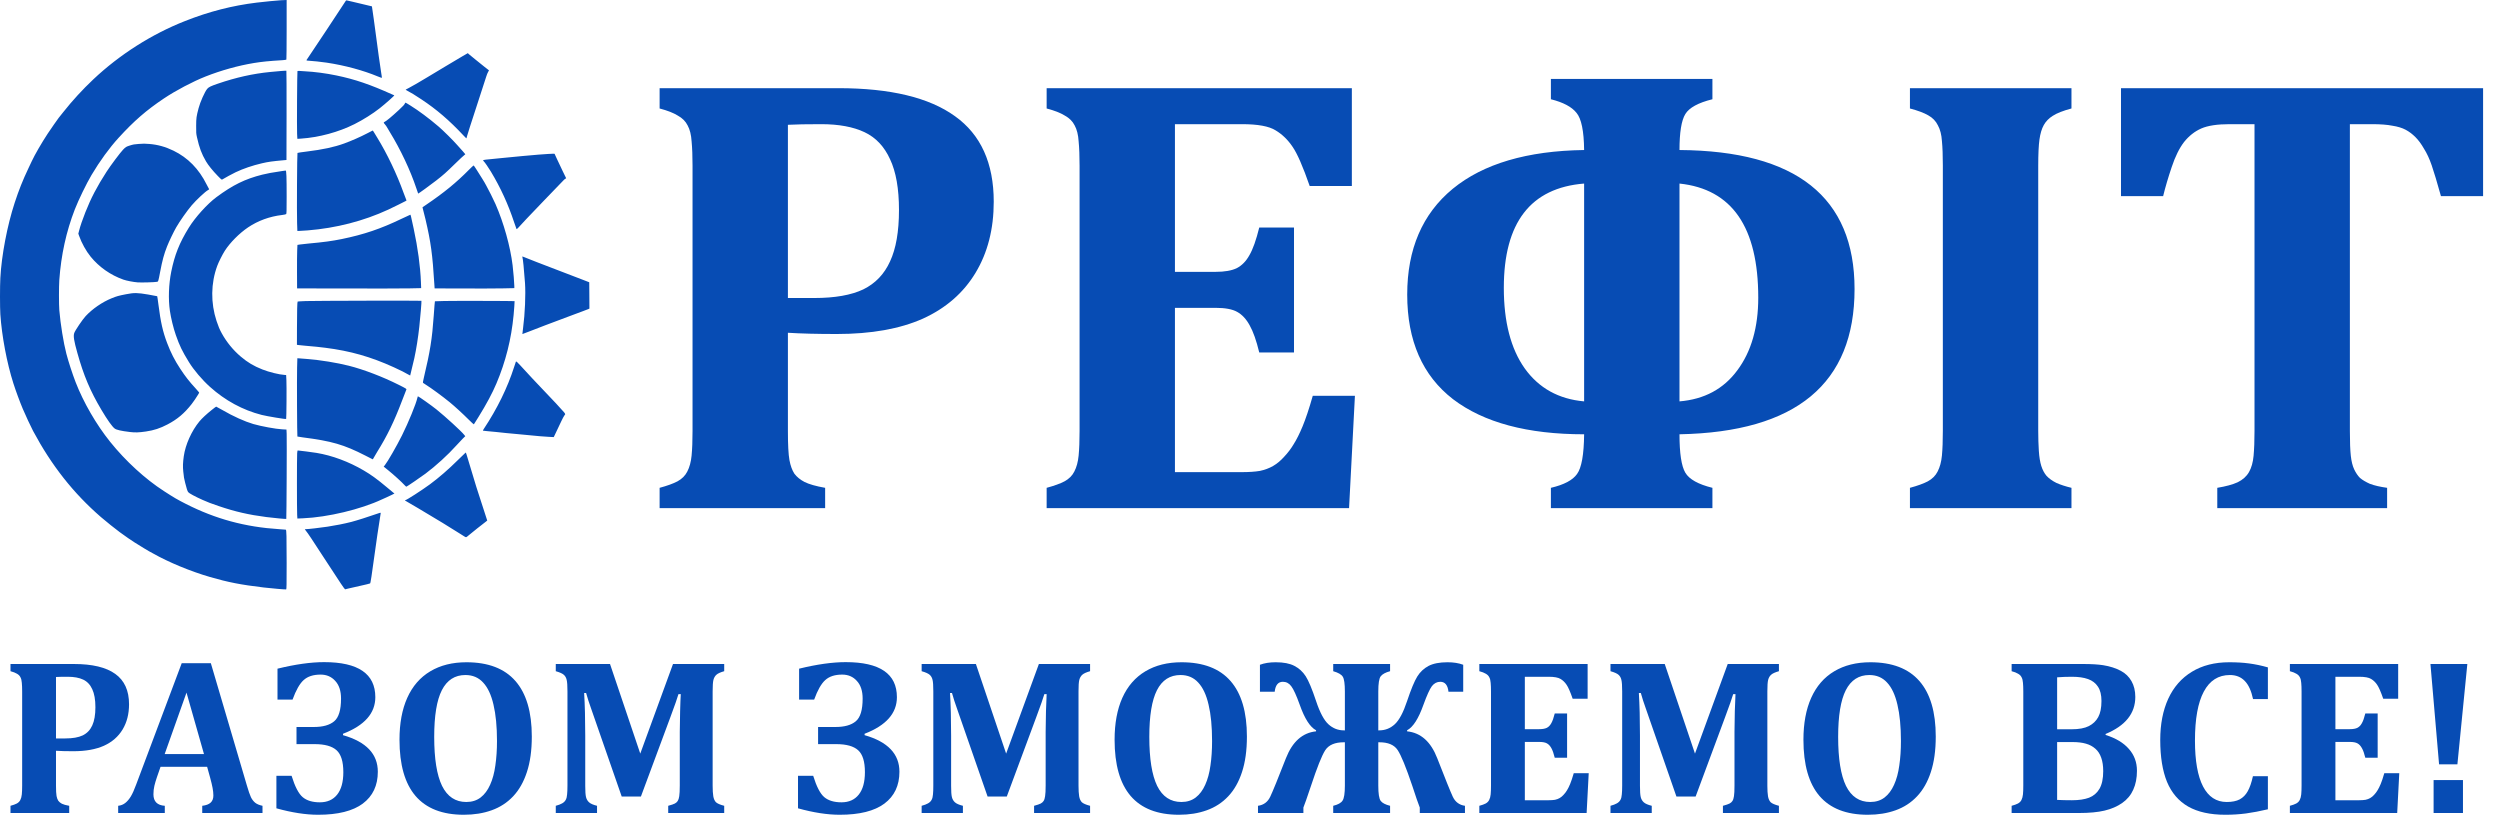 <svg width="123" height="41" viewBox="0 0 123 41" fill="none" xmlns="http://www.w3.org/2000/svg">
<path fill-rule="evenodd" clip-rule="evenodd" d="M13.825 0.012C13.635 0.022 12.982 0.086 12.635 0.128C11.429 0.275 10.29 0.567 9.109 1.033C7.465 1.68 5.886 2.684 4.59 3.906C4.063 4.403 3.561 4.95 3.117 5.511C3.006 5.651 2.902 5.781 2.887 5.799C2.844 5.851 2.482 6.371 2.349 6.572C2.045 7.034 1.711 7.612 1.559 7.939C1.529 8.005 1.457 8.157 1.399 8.279C1.119 8.869 0.926 9.352 0.722 9.977C0.356 11.096 0.076 12.564 0.017 13.679C-0.006 14.091 -0.005 15.131 0.017 15.462C0.088 16.531 0.34 17.867 0.659 18.863C0.781 19.244 0.976 19.772 1.12 20.113C1.252 20.425 1.525 21.011 1.628 21.204C2.534 22.899 3.611 24.266 4.967 25.441C5.211 25.651 5.685 26.032 5.887 26.179C6.219 26.42 6.441 26.574 6.612 26.682C6.89 26.857 7.321 27.121 7.331 27.121C7.335 27.121 7.424 27.169 7.528 27.228C8.286 27.659 9.373 28.11 10.325 28.386C11.221 28.647 11.85 28.77 12.972 28.904C13.364 28.95 14.053 29.009 14.08 28.999C14.099 28.991 14.103 28.768 14.103 27.695C14.103 26.373 14.095 26.069 14.062 26.06C14.052 26.057 13.903 26.046 13.732 26.035C12.065 25.929 10.61 25.535 9.151 24.795C8.713 24.572 8.583 24.497 8.066 24.162C7.141 23.565 6.179 22.683 5.419 21.737C4.735 20.885 4.107 19.8 3.72 18.802C3.563 18.396 3.368 17.796 3.266 17.407C3.125 16.866 2.975 15.944 2.918 15.259C2.896 14.991 2.896 14.092 2.918 13.776C3.006 12.544 3.259 11.39 3.682 10.3C3.86 9.841 4.257 9.025 4.505 8.607C4.912 7.922 5.384 7.274 5.838 6.777C6.591 5.952 7.197 5.426 8.063 4.845C8.648 4.453 9.481 4.014 10.118 3.762C10.879 3.462 11.716 3.229 12.496 3.1C12.881 3.037 13.235 3.001 13.884 2.962C13.995 2.955 14.083 2.942 14.09 2.931C14.097 2.921 14.102 2.257 14.103 1.456L14.103 0L14.014 0.003C13.966 0.005 13.88 0.009 13.825 0.012ZM17.003 0.055C16.973 0.113 15.168 2.835 15.113 2.906C15.059 2.975 15.064 2.981 15.183 2.987C15.361 2.995 15.819 3.044 16.077 3.083C16.96 3.216 17.864 3.46 18.588 3.761C18.694 3.804 18.784 3.836 18.788 3.831C18.793 3.827 18.777 3.71 18.753 3.571C18.713 3.34 18.601 2.534 18.39 0.945C18.344 0.601 18.303 0.317 18.299 0.313C18.296 0.309 18.14 0.271 17.953 0.23C17.766 0.188 17.492 0.123 17.343 0.085C17.195 0.048 17.062 0.017 17.048 0.017C17.034 0.017 17.014 0.034 17.003 0.055ZM22.757 2.765C22.613 2.847 22.23 3.075 21.905 3.272C21.581 3.469 21.186 3.706 21.028 3.799C20.87 3.893 20.631 4.035 20.497 4.114C20.362 4.194 20.186 4.292 20.105 4.333C20.023 4.373 19.957 4.41 19.957 4.416C19.957 4.421 20.001 4.447 20.054 4.473C20.196 4.543 20.4 4.667 20.733 4.888C21.483 5.385 22.108 5.922 22.802 6.664C22.88 6.747 22.946 6.812 22.949 6.808C22.952 6.804 22.967 6.748 22.983 6.683C22.998 6.617 23.204 5.975 23.44 5.256C23.675 4.537 23.892 3.871 23.92 3.777C23.949 3.682 23.991 3.577 24.014 3.542C24.063 3.471 24.066 3.455 24.034 3.442C24.021 3.437 23.924 3.362 23.819 3.274C23.713 3.187 23.516 3.028 23.382 2.922C23.247 2.816 23.11 2.704 23.077 2.672L23.017 2.615L22.757 2.765ZM13.825 3.493C13.685 3.505 13.448 3.526 13.297 3.541C12.448 3.624 11.608 3.811 10.72 4.116C10.371 4.235 10.269 4.285 10.196 4.37C10.076 4.512 9.848 5.022 9.77 5.324C9.661 5.744 9.654 5.797 9.651 6.188C9.648 6.535 9.651 6.574 9.692 6.757C9.808 7.273 9.917 7.566 10.135 7.939C10.241 8.123 10.471 8.406 10.709 8.65C10.905 8.85 10.906 8.851 10.948 8.824C11.053 8.757 11.439 8.548 11.595 8.474C11.968 8.297 12.431 8.139 12.886 8.034C13.207 7.96 13.379 7.936 13.96 7.883L14.094 7.871L14.099 5.682C14.101 4.477 14.097 3.487 14.09 3.481C14.083 3.476 13.964 3.481 13.825 3.493ZM14.635 3.498C14.619 3.524 14.603 6.299 14.617 6.579L14.63 6.831L14.809 6.82C15.691 6.762 16.659 6.5 17.443 6.106C17.866 5.893 18.34 5.595 18.677 5.33C18.974 5.095 19.422 4.697 19.398 4.689C19.385 4.685 19.337 4.665 19.291 4.644C18.218 4.159 17.463 3.902 16.549 3.712C16.035 3.605 15.472 3.531 14.997 3.507C14.89 3.501 14.767 3.493 14.724 3.489C14.68 3.485 14.64 3.489 14.635 3.498ZM19.925 5.082C19.902 5.143 19.836 5.215 19.622 5.414C19.266 5.743 19.009 5.957 18.915 6C18.864 6.023 18.867 6.037 18.941 6.122C18.976 6.161 19.015 6.216 19.029 6.243C19.043 6.27 19.111 6.384 19.179 6.496C19.707 7.356 20.191 8.384 20.484 9.264C20.53 9.404 20.571 9.521 20.574 9.525C20.582 9.534 21.192 9.092 21.458 8.884C21.827 8.596 21.935 8.5 22.378 8.067C22.61 7.841 22.82 7.644 22.846 7.629C22.872 7.613 22.892 7.595 22.892 7.587C22.892 7.58 22.844 7.522 22.785 7.459C22.726 7.396 22.595 7.249 22.493 7.133C22.291 6.902 21.804 6.419 21.578 6.226C21.099 5.817 20.602 5.447 20.193 5.193C19.931 5.03 19.942 5.035 19.925 5.082ZM18.059 6.564C17.75 6.727 17.273 6.937 16.927 7.062C16.437 7.239 15.871 7.36 15.09 7.456C14.849 7.485 14.644 7.516 14.636 7.524C14.616 7.543 14.6 10.458 14.617 10.975L14.63 11.361L14.725 11.361C14.777 11.361 14.96 11.349 15.132 11.336C16.535 11.224 17.889 10.875 19.105 10.312C19.292 10.225 19.948 9.902 19.993 9.874C20.001 9.869 19.996 9.843 19.982 9.815C19.968 9.788 19.912 9.642 19.857 9.489C19.525 8.565 19.044 7.558 18.557 6.767C18.477 6.637 18.396 6.505 18.379 6.475C18.361 6.444 18.343 6.42 18.338 6.421C18.333 6.421 18.207 6.486 18.059 6.564ZM6.821 7.082C6.61 7.097 6.554 7.107 6.388 7.159C6.208 7.216 6.182 7.232 6.054 7.365C5.913 7.512 5.442 8.141 5.243 8.449C4.778 9.168 4.473 9.752 4.2 10.444C4.056 10.811 3.95 11.119 3.894 11.34L3.854 11.497L3.895 11.612C4.014 11.953 4.238 12.356 4.458 12.626C4.875 13.139 5.437 13.533 6.07 13.757C6.226 13.812 6.562 13.877 6.773 13.893C6.962 13.907 7.618 13.888 7.729 13.865C7.787 13.853 7.793 13.835 7.878 13.382C7.986 12.811 8.068 12.508 8.219 12.125C8.315 11.881 8.543 11.405 8.671 11.183C8.845 10.88 9.204 10.37 9.43 10.104C9.661 9.834 10.105 9.419 10.24 9.349C10.293 9.321 10.3 9.306 10.274 9.28C10.266 9.271 10.217 9.18 10.166 9.077C9.784 8.309 9.247 7.761 8.536 7.414C8.141 7.222 7.754 7.114 7.338 7.082C7.107 7.064 7.073 7.064 6.821 7.082ZM26.958 7.575C26.852 7.583 26.643 7.598 26.494 7.608C26.346 7.618 25.997 7.649 25.718 7.676C25.44 7.703 24.965 7.749 24.664 7.778C23.845 7.856 23.77 7.865 23.77 7.888C23.77 7.899 23.786 7.923 23.805 7.941C23.852 7.983 24.028 8.239 24.15 8.44C24.628 9.233 25 10.044 25.297 10.942C25.355 11.117 25.408 11.266 25.414 11.273C25.42 11.279 25.461 11.246 25.504 11.199C25.548 11.152 25.727 10.957 25.904 10.767C26.08 10.576 26.468 10.171 26.765 9.867C27.063 9.563 27.407 9.206 27.53 9.073C27.654 8.94 27.759 8.831 27.765 8.83C27.772 8.83 27.794 8.815 27.815 8.798L27.853 8.765L27.685 8.42C27.593 8.23 27.465 7.96 27.401 7.82L27.285 7.566L27.218 7.563C27.182 7.562 27.065 7.568 26.958 7.575ZM23.078 8.348C22.447 8.988 21.841 9.483 20.953 10.084C20.864 10.143 20.79 10.194 20.787 10.197C20.784 10.201 20.796 10.252 20.814 10.311C20.832 10.37 20.887 10.587 20.935 10.792C21.199 11.921 21.279 12.511 21.371 14.002L21.383 14.189L22.783 14.194C23.553 14.197 24.436 14.194 24.744 14.188L25.305 14.176V14.078C25.305 13.928 25.259 13.375 25.22 13.051C25.107 12.123 24.782 10.961 24.38 10.043C24.283 9.822 24.026 9.308 23.924 9.131C23.876 9.048 23.837 8.978 23.837 8.974C23.837 8.971 23.785 8.885 23.722 8.785C23.659 8.684 23.542 8.499 23.463 8.373C23.384 8.247 23.312 8.142 23.304 8.14C23.295 8.137 23.194 8.231 23.078 8.348ZM13.867 8.417C13.395 8.486 13.141 8.533 12.899 8.594C12.051 8.809 11.457 9.101 10.644 9.703C10.201 10.032 9.606 10.69 9.291 11.2C8.827 11.951 8.594 12.535 8.425 13.368C8.3 13.99 8.275 14.71 8.359 15.294C8.412 15.656 8.53 16.137 8.651 16.484C8.836 17.013 8.962 17.273 9.294 17.813C9.533 18.203 9.939 18.682 10.332 19.035C11.076 19.705 11.946 20.177 12.875 20.414C13.144 20.482 14.058 20.633 14.079 20.613C14.095 20.596 14.106 18.981 14.091 18.706L14.078 18.451L14.002 18.447C13.734 18.43 13.234 18.307 12.909 18.177C12.481 18.008 12.188 17.833 11.849 17.547C11.473 17.23 11.147 16.83 10.909 16.396C10.806 16.21 10.74 16.053 10.653 15.789C10.361 14.9 10.373 13.937 10.688 13.081C10.756 12.896 10.944 12.521 11.061 12.338C11.319 11.936 11.775 11.477 12.205 11.187C12.696 10.857 13.266 10.649 13.881 10.577C13.982 10.565 14.066 10.546 14.08 10.533C14.099 10.514 14.103 10.364 14.103 9.691C14.103 8.677 14.092 8.388 14.054 8.391C14.039 8.392 13.955 8.404 13.867 8.417ZM19.763 10.761C18.73 11.258 17.911 11.536 16.811 11.762C16.348 11.857 15.903 11.918 15.183 11.982C15.011 11.997 14.817 12.019 14.752 12.03L14.634 12.049L14.622 12.321C14.615 12.47 14.611 12.952 14.613 13.391L14.617 14.189L17.106 14.194C18.474 14.197 19.848 14.194 20.158 14.188L20.721 14.176L20.71 13.885C20.681 13.112 20.557 12.196 20.354 11.253C20.209 10.581 20.205 10.563 20.186 10.565C20.176 10.566 19.986 10.654 19.763 10.761ZM25.701 12.648C25.729 12.72 25.781 13.237 25.83 13.923C25.869 14.48 25.828 15.443 25.736 16.133C25.714 16.297 25.698 16.433 25.701 16.436C25.704 16.439 25.849 16.384 26.024 16.314C26.383 16.171 27.14 15.883 27.928 15.59C28.058 15.542 28.221 15.481 28.291 15.454C28.361 15.427 28.524 15.366 28.654 15.319C28.784 15.271 28.915 15.221 28.945 15.208L29 15.183L28.996 14.535L28.991 13.887L28.662 13.76C27.439 13.288 27.476 13.302 26.435 12.906C26.208 12.82 25.954 12.72 25.871 12.683C25.701 12.609 25.685 12.606 25.701 12.648ZM6.199 14.477C5.839 14.547 5.741 14.574 5.497 14.673C5.034 14.861 4.553 15.19 4.215 15.552C4.059 15.719 3.694 16.26 3.652 16.386C3.602 16.538 3.637 16.762 3.806 17.364C4.115 18.471 4.439 19.238 4.988 20.162C5.284 20.661 5.515 20.987 5.642 21.084C5.726 21.149 5.961 21.203 6.393 21.255C6.653 21.286 6.823 21.281 7.178 21.23C7.575 21.172 7.875 21.074 8.243 20.881C8.73 20.625 9.062 20.345 9.431 19.878C9.483 19.812 9.554 19.713 9.59 19.657C9.625 19.601 9.688 19.504 9.729 19.442C9.771 19.38 9.802 19.321 9.799 19.311C9.795 19.301 9.724 19.218 9.64 19.127C9.303 18.76 9.122 18.529 8.866 18.139C8.595 17.729 8.402 17.349 8.224 16.881C8.011 16.321 7.904 15.848 7.794 14.98C7.767 14.762 7.74 14.579 7.734 14.574C7.729 14.569 7.53 14.531 7.291 14.491C6.743 14.399 6.61 14.398 6.199 14.477ZM15.049 14.812C14.831 14.82 14.649 14.831 14.644 14.836C14.624 14.855 14.612 15.33 14.611 16.128L14.609 16.963L14.655 16.973C14.681 16.978 14.835 16.994 14.997 17.008C15.562 17.057 15.682 17.07 16.009 17.111C17.233 17.266 18.245 17.554 19.375 18.069C19.707 18.221 19.952 18.343 20.079 18.422C20.133 18.455 20.179 18.479 20.181 18.475C20.188 18.465 20.338 17.837 20.386 17.618C20.479 17.194 20.573 16.6 20.63 16.074C20.684 15.581 20.747 14.812 20.735 14.799C20.721 14.785 15.451 14.797 15.049 14.812ZM21.863 14.809C21.608 14.815 21.399 14.822 21.398 14.823C21.392 14.83 21.371 15.091 21.34 15.53C21.262 16.665 21.162 17.29 20.851 18.593C20.811 18.759 20.802 18.824 20.815 18.838C20.826 18.849 20.891 18.892 20.96 18.934C21.204 19.084 21.771 19.5 22.125 19.789C22.375 19.994 22.764 20.35 23.06 20.646C23.194 20.78 23.308 20.883 23.315 20.876C23.321 20.869 23.423 20.706 23.542 20.515C23.939 19.874 24.221 19.346 24.424 18.867C24.88 17.787 25.156 16.69 25.27 15.496C25.293 15.252 25.324 14.822 25.318 14.816C25.305 14.805 22.261 14.798 21.863 14.809ZM14.617 18.097C14.604 18.59 14.616 21.462 14.632 21.477C14.637 21.482 14.753 21.501 14.891 21.518C16.322 21.701 16.922 21.875 17.974 22.414C18.169 22.514 18.332 22.597 18.337 22.599C18.343 22.602 18.363 22.571 18.383 22.53C18.403 22.489 18.478 22.361 18.55 22.245C19.053 21.438 19.39 20.744 19.782 19.71C19.888 19.431 19.982 19.189 19.991 19.172C20.012 19.134 19.992 19.121 19.611 18.93C18.838 18.541 17.887 18.177 17.165 17.995C16.578 17.846 15.755 17.713 15.123 17.663C15.003 17.654 14.842 17.641 14.767 17.635L14.63 17.625L14.617 18.097ZM25.381 17.797C25.377 17.805 25.337 17.921 25.295 18.055C24.968 19.077 24.468 20.099 23.8 21.107C23.773 21.148 23.755 21.185 23.76 21.189C23.764 21.194 23.858 21.204 23.967 21.212C24.077 21.22 24.269 21.238 24.394 21.252C24.709 21.288 25.06 21.323 25.516 21.363C25.729 21.382 25.972 21.405 26.056 21.414C26.391 21.45 26.777 21.482 27.005 21.493L27.245 21.505L27.378 21.226C27.451 21.073 27.557 20.849 27.614 20.728C27.671 20.608 27.735 20.485 27.757 20.456C27.778 20.428 27.801 20.395 27.807 20.385C27.814 20.374 27.791 20.332 27.758 20.291C27.65 20.161 27.112 19.582 26.805 19.267C26.502 18.954 25.876 18.285 25.596 17.974C25.441 17.803 25.399 17.768 25.381 17.797ZM20.532 19.583C20.471 19.867 20.094 20.787 19.779 21.419C19.513 21.951 19.074 22.715 18.935 22.887L18.877 22.957L19.119 23.153C19.365 23.352 19.771 23.721 19.902 23.866C19.942 23.91 19.982 23.945 19.992 23.945C20.015 23.945 20.69 23.485 20.932 23.305C21.445 22.921 22.038 22.381 22.446 21.924C22.551 21.808 22.693 21.655 22.763 21.586L22.891 21.46L22.839 21.395C22.7 21.217 21.916 20.5 21.467 20.139C21.236 19.953 20.59 19.496 20.559 19.496C20.554 19.496 20.542 19.535 20.532 19.583ZM10.424 20.164C10.158 20.376 9.936 20.583 9.81 20.735C9.424 21.204 9.122 21.878 9.042 22.446C8.997 22.769 8.991 22.953 9.017 23.201C9.048 23.501 9.051 23.517 9.111 23.758C9.181 24.04 9.219 24.157 9.259 24.213C9.297 24.268 9.611 24.437 9.974 24.598C10.255 24.722 10.347 24.757 10.762 24.899C11.564 25.172 12.241 25.328 13.107 25.439C13.458 25.485 14.074 25.542 14.085 25.531C14.098 25.518 14.116 21.598 14.104 21.346L14.094 21.134L13.884 21.123C13.566 21.106 12.857 20.976 12.463 20.862C12.046 20.741 11.46 20.476 10.948 20.177C10.786 20.083 10.646 20.006 10.636 20.006C10.627 20.007 10.531 20.078 10.424 20.164ZM14.62 22.302C14.606 22.487 14.606 25.093 14.62 25.329L14.631 25.512L14.91 25.5C16.126 25.449 17.753 25.059 18.793 24.57C18.872 24.533 18.982 24.483 19.038 24.46C19.093 24.436 19.199 24.386 19.273 24.349L19.407 24.281L19.366 24.25C19.343 24.234 19.195 24.111 19.038 23.978C18.569 23.584 18.265 23.362 17.899 23.148C17.155 22.712 16.345 22.411 15.571 22.282C15.395 22.253 14.694 22.162 14.645 22.162C14.637 22.162 14.626 22.225 14.62 22.302ZM22.538 22.625C22.074 23.086 21.584 23.511 21.153 23.828C20.757 24.119 19.999 24.607 19.945 24.607C19.897 24.607 19.928 24.637 20.029 24.686C20.087 24.715 20.32 24.852 20.547 24.989C20.775 25.127 21.037 25.284 21.13 25.338C21.416 25.504 22.121 25.934 22.51 26.182C22.651 26.271 22.803 26.367 22.848 26.394C22.938 26.447 22.926 26.45 23.046 26.349C23.12 26.286 23.111 26.293 23.47 26.005C23.631 25.875 23.81 25.736 23.867 25.695C23.925 25.655 23.972 25.617 23.972 25.612C23.972 25.601 23.489 24.11 23.432 23.945C23.393 23.832 23.099 22.858 22.959 22.378C22.94 22.315 22.92 22.264 22.913 22.264C22.906 22.265 22.738 22.427 22.538 22.625ZM18.489 25.298C18.185 25.408 17.519 25.619 17.283 25.679C16.944 25.766 16.475 25.859 16.11 25.913C15.738 25.968 15.167 26.034 15.062 26.034C15.026 26.034 14.997 26.038 14.997 26.044C14.997 26.05 15.025 26.087 15.06 26.127C15.135 26.213 15.379 26.579 15.933 27.435C16.124 27.73 16.558 28.392 16.774 28.717C16.876 28.871 16.968 28.996 16.978 28.995C16.988 28.994 17.057 28.977 17.131 28.957C17.205 28.937 17.473 28.876 17.727 28.822C17.98 28.767 18.195 28.714 18.205 28.705C18.236 28.673 18.24 28.65 18.566 26.314C18.613 25.983 18.709 25.357 18.731 25.247C18.737 25.214 18.694 25.223 18.489 25.298Z" fill="#074CB4"/>
<path d="M109.09 25V24.001C109.514 23.93 109.847 23.84 110.089 23.729C110.342 23.607 110.528 23.441 110.649 23.229C110.771 23.017 110.846 22.75 110.876 22.427C110.907 22.094 110.922 21.685 110.922 21.201V6.109H109.696C109.09 6.109 108.626 6.18 108.303 6.321C107.98 6.463 107.698 6.685 107.456 6.987C107.223 7.29 107.022 7.699 106.85 8.213C106.679 8.718 106.537 9.197 106.426 9.651H104.353V4.338H122.168V9.651H120.095C119.903 8.965 119.752 8.461 119.641 8.138C119.53 7.815 119.403 7.542 119.262 7.32C119.131 7.088 118.99 6.896 118.838 6.745C118.687 6.594 118.526 6.473 118.354 6.382C118.182 6.291 117.965 6.225 117.703 6.185C117.451 6.135 117.118 6.109 116.704 6.109H115.614V21.201C115.614 21.735 115.629 22.144 115.66 22.427C115.69 22.699 115.745 22.921 115.826 23.093C115.907 23.264 116.003 23.406 116.114 23.517C116.235 23.617 116.396 23.713 116.598 23.804C116.81 23.885 117.093 23.951 117.446 24.001V25H109.09Z" fill="#074CB4"/>
<path d="M100.281 21.201C100.281 21.554 100.291 21.882 100.311 22.185C100.331 22.487 100.372 22.735 100.432 22.926C100.493 23.118 100.578 23.279 100.689 23.411C100.811 23.542 100.972 23.658 101.174 23.759C101.376 23.85 101.623 23.93 101.916 24.001V25H93.969V24.001C94.342 23.9 94.635 23.794 94.847 23.683C95.069 23.562 95.23 23.401 95.331 23.199C95.442 22.987 95.513 22.724 95.543 22.412C95.573 22.089 95.588 21.685 95.588 21.201V8.138C95.588 7.653 95.573 7.255 95.543 6.942C95.523 6.629 95.457 6.372 95.346 6.17C95.245 5.958 95.084 5.792 94.862 5.67C94.65 5.549 94.352 5.438 93.969 5.337V4.338H101.916V5.337C101.502 5.448 101.194 5.569 100.992 5.701C100.8 5.822 100.654 5.973 100.553 6.155C100.452 6.336 100.382 6.574 100.341 6.866C100.301 7.159 100.281 7.588 100.281 8.153V21.201Z" fill="#074CB4"/>
<path d="M76.304 4.883V3.884H84.251V4.883C83.555 5.055 83.111 5.297 82.919 5.61C82.727 5.923 82.631 6.513 82.631 7.381C88.373 7.421 91.244 9.702 91.244 14.223C91.244 18.875 88.373 21.256 82.631 21.367C82.631 22.306 82.727 22.936 82.919 23.259C83.111 23.582 83.555 23.829 84.251 24.001V25H76.304V24.001C76.95 23.85 77.379 23.623 77.591 23.32C77.813 23.017 77.929 22.366 77.939 21.367C75.154 21.367 73.004 20.792 71.491 19.642C69.987 18.481 69.235 16.766 69.235 14.495C69.235 12.255 69.982 10.519 71.476 9.288C72.979 8.057 75.134 7.421 77.939 7.381C77.929 6.442 77.803 5.832 77.561 5.549C77.329 5.257 76.91 5.035 76.304 4.883ZM77.939 19.748V9.031C75.305 9.243 73.988 10.953 73.988 14.162C73.988 15.837 74.331 17.159 75.018 18.128C75.714 19.097 76.688 19.637 77.939 19.748ZM82.631 9.031V19.748C83.852 19.647 84.801 19.137 85.477 18.219C86.163 17.3 86.506 16.11 86.506 14.646C86.506 11.175 85.215 9.303 82.631 9.031Z" fill="#074CB4"/>
<path d="M66.511 4.338V9.152H64.437C64.104 8.193 63.822 7.547 63.589 7.214C63.357 6.871 63.08 6.604 62.757 6.412C62.434 6.21 61.884 6.109 61.107 6.109H57.807V13.375H59.805C60.249 13.375 60.597 13.315 60.85 13.193C61.102 13.062 61.309 12.85 61.47 12.558C61.642 12.265 61.803 11.811 61.955 11.195H63.665V17.341H61.955C61.813 16.756 61.657 16.311 61.485 16.009C61.314 15.696 61.107 15.474 60.865 15.343C60.633 15.212 60.279 15.146 59.805 15.146H57.807V23.229H61.092C61.445 23.229 61.743 23.209 61.985 23.169C62.227 23.118 62.444 23.037 62.636 22.926C62.828 22.815 63.009 22.664 63.181 22.472C63.362 22.28 63.519 22.074 63.65 21.852C63.791 21.63 63.938 21.337 64.089 20.974C64.24 20.61 64.407 20.111 64.588 19.475H66.662L66.374 25H51.495V24.001C51.868 23.9 52.161 23.794 52.373 23.683C52.595 23.562 52.757 23.401 52.857 23.199C52.968 22.987 53.039 22.724 53.069 22.412C53.1 22.089 53.115 21.685 53.115 21.201V8.153C53.115 7.679 53.1 7.28 53.069 6.957C53.049 6.634 52.984 6.372 52.873 6.17C52.772 5.968 52.61 5.807 52.388 5.686C52.176 5.554 51.879 5.438 51.495 5.337V4.338H66.511Z" fill="#074CB4"/>
<path d="M38.765 21.216C38.765 21.882 38.79 22.356 38.841 22.639C38.891 22.911 38.972 23.133 39.083 23.305C39.204 23.466 39.371 23.602 39.583 23.713C39.804 23.824 40.143 23.92 40.597 24.001V25H32.453V24.001C32.827 23.9 33.119 23.794 33.331 23.683C33.553 23.562 33.715 23.401 33.815 23.199C33.926 22.987 33.997 22.724 34.027 22.412C34.058 22.089 34.073 21.685 34.073 21.201V8.153C34.073 7.679 34.058 7.28 34.027 6.957C34.007 6.634 33.942 6.372 33.831 6.17C33.73 5.968 33.568 5.807 33.346 5.686C33.134 5.554 32.837 5.438 32.453 5.337V4.338H41.248C43.801 4.338 45.713 4.798 46.984 5.716C48.256 6.624 48.892 8.027 48.892 9.924C48.892 11.266 48.594 12.431 47.998 13.42C47.403 14.409 46.54 15.161 45.41 15.676C44.28 16.18 42.867 16.433 41.172 16.433C40.193 16.433 39.391 16.412 38.765 16.372V21.216ZM38.765 14.662H40.067C41.076 14.662 41.878 14.52 42.474 14.238C43.069 13.945 43.508 13.486 43.791 12.86C44.083 12.235 44.23 11.392 44.23 10.332C44.23 9.283 44.083 8.451 43.791 7.835C43.508 7.209 43.089 6.765 42.534 6.503C41.979 6.241 41.268 6.109 40.4 6.109C39.694 6.109 39.149 6.119 38.765 6.14V14.662Z" fill="#074CB4"/>
<path d="M121.393 32.669L120.904 37.605H120.002L119.578 32.669H121.393ZM121.178 38.378V40H119.733V38.378H121.178Z" fill="#074CB4"/>
<path d="M117.99 32.669V34.377H117.255C117.136 34.036 117.036 33.807 116.954 33.689C116.872 33.567 116.773 33.472 116.658 33.404C116.544 33.333 116.349 33.297 116.073 33.297H114.902V35.875H115.611C115.769 35.875 115.892 35.853 115.982 35.81C116.071 35.764 116.145 35.689 116.202 35.585C116.263 35.481 116.32 35.32 116.374 35.102H116.981V37.282H116.374C116.324 37.075 116.268 36.917 116.207 36.81C116.146 36.699 116.073 36.62 115.987 36.573C115.905 36.527 115.779 36.503 115.611 36.503H114.902V39.372H116.068C116.193 39.372 116.299 39.364 116.385 39.35C116.47 39.332 116.547 39.303 116.615 39.264C116.684 39.225 116.748 39.171 116.809 39.103C116.873 39.035 116.929 38.962 116.975 38.883C117.025 38.804 117.077 38.7 117.131 38.571C117.185 38.442 117.244 38.265 117.308 38.04H118.044L117.942 40H112.662V39.645C112.795 39.61 112.899 39.572 112.974 39.533C113.053 39.49 113.11 39.432 113.146 39.361C113.185 39.286 113.21 39.193 113.221 39.081C113.232 38.967 113.237 38.824 113.237 38.652V34.022C113.237 33.854 113.232 33.712 113.221 33.598C113.214 33.483 113.191 33.39 113.151 33.318C113.115 33.247 113.058 33.19 112.979 33.147C112.904 33.1 112.798 33.059 112.662 33.023V32.669H117.99Z" fill="#074CB4"/>
<path d="M111.58 32.835V34.393H110.85C110.764 33.988 110.628 33.691 110.441 33.501C110.255 33.308 110.012 33.211 109.711 33.211C109.145 33.211 108.717 33.483 108.427 34.027C108.137 34.568 107.992 35.372 107.992 36.439C107.992 37.431 108.125 38.183 108.39 38.695C108.655 39.203 109.043 39.458 109.555 39.458C109.817 39.458 110.03 39.415 110.194 39.329C110.359 39.239 110.49 39.107 110.587 38.931C110.687 38.756 110.773 38.509 110.844 38.19H111.58V39.817C111.186 39.91 110.826 39.978 110.501 40.022C110.175 40.065 109.836 40.086 109.485 40.086C108.741 40.086 108.132 39.952 107.659 39.683C107.19 39.415 106.843 39.01 106.617 38.469C106.395 37.925 106.284 37.237 106.284 36.407C106.284 35.63 106.415 34.955 106.676 34.382C106.941 33.805 107.33 33.361 107.842 33.05C108.354 32.738 108.966 32.583 109.679 32.583C110.04 32.583 110.368 32.602 110.662 32.642C110.955 32.681 111.261 32.745 111.58 32.835Z" fill="#074CB4"/>
<path d="M103.596 36.16C104.097 36.317 104.479 36.546 104.74 36.847C105.005 37.144 105.138 37.502 105.138 37.921C105.138 38.279 105.077 38.591 104.955 38.856C104.837 39.121 104.654 39.339 104.407 39.511C104.164 39.679 103.875 39.803 103.542 39.882C103.213 39.961 102.792 40 102.28 40H98.972V39.645C99.104 39.61 99.208 39.572 99.283 39.533C99.362 39.49 99.419 39.432 99.455 39.361C99.494 39.286 99.519 39.193 99.53 39.081C99.541 38.967 99.546 38.824 99.546 38.652V34.022C99.546 33.854 99.541 33.712 99.53 33.598C99.523 33.483 99.5 33.39 99.46 33.318C99.425 33.247 99.367 33.19 99.288 33.147C99.213 33.1 99.108 33.059 98.972 33.023V32.669H102.49C102.891 32.669 103.218 32.688 103.473 32.727C103.809 32.781 104.101 32.874 104.348 33.007C104.57 33.125 104.744 33.293 104.869 33.512C104.994 33.73 105.057 33.99 105.057 34.291C105.057 35.1 104.57 35.707 103.596 36.111V36.16ZM101.926 35.88C102.284 35.88 102.565 35.828 102.769 35.725C102.973 35.621 103.127 35.474 103.231 35.284C103.338 35.091 103.392 34.826 103.392 34.489C103.392 34.192 103.335 33.958 103.22 33.786C103.106 33.61 102.943 33.485 102.731 33.41C102.52 33.334 102.257 33.297 101.942 33.297C101.691 33.297 101.448 33.306 101.211 33.324V35.88H101.926ZM101.211 39.355C101.423 39.366 101.666 39.372 101.942 39.372C102.282 39.372 102.561 39.33 102.78 39.248C103.002 39.162 103.174 39.015 103.295 38.808C103.417 38.596 103.478 38.308 103.478 37.943C103.478 37.685 103.446 37.465 103.381 37.282C103.317 37.096 103.22 36.947 103.091 36.836C102.962 36.722 102.808 36.639 102.629 36.589C102.45 36.536 102.227 36.509 101.958 36.509H101.211V39.355Z" fill="#074CB4"/>
<path d="M91.893 40.086C90.84 40.086 90.049 39.778 89.519 39.162C88.992 38.546 88.729 37.624 88.729 36.396C88.729 35.59 88.856 34.903 89.111 34.334C89.368 33.761 89.746 33.325 90.244 33.028C90.742 32.731 91.334 32.583 92.022 32.583C93.092 32.583 93.896 32.891 94.433 33.506C94.97 34.119 95.239 35.03 95.239 36.24C95.239 36.917 95.158 37.499 94.997 37.986C94.84 38.469 94.614 38.867 94.32 39.178C94.027 39.49 93.674 39.719 93.262 39.866C92.854 40.013 92.398 40.086 91.893 40.086ZM90.437 36.251C90.437 37.332 90.566 38.138 90.824 38.668C91.085 39.194 91.483 39.458 92.016 39.458C92.292 39.458 92.527 39.384 92.72 39.237C92.913 39.087 93.069 38.879 93.187 38.614C93.309 38.346 93.395 38.029 93.445 37.664C93.499 37.298 93.526 36.897 93.526 36.46C93.526 35.748 93.468 35.152 93.354 34.672C93.243 34.188 93.073 33.825 92.843 33.581C92.618 33.334 92.328 33.211 91.973 33.211C91.454 33.211 91.067 33.46 90.813 33.958C90.562 34.452 90.437 35.216 90.437 36.251Z" fill="#074CB4"/>
<path d="M87.523 33.023C87.334 33.077 87.205 33.136 87.137 33.2C87.069 33.261 87.02 33.345 86.992 33.453C86.967 33.556 86.954 33.743 86.954 34.011V38.657C86.954 38.876 86.965 39.049 86.986 39.178C87.008 39.303 87.051 39.4 87.115 39.468C87.183 39.533 87.319 39.592 87.523 39.645V40H84.768V39.645C84.926 39.602 85.035 39.565 85.096 39.533C85.157 39.501 85.203 39.459 85.235 39.409C85.271 39.355 85.296 39.277 85.311 39.173C85.329 39.065 85.337 38.89 85.337 38.647V36.015C85.337 35.725 85.343 35.383 85.353 34.989C85.364 34.595 85.375 34.316 85.386 34.151H85.273C85.23 34.294 85.183 34.435 85.133 34.575C85.087 34.711 84.997 34.956 84.865 35.311L83.425 39.189H82.48L80.965 34.833C80.876 34.586 80.797 34.341 80.729 34.097H80.632C80.668 34.688 80.686 35.386 80.686 36.192V38.663C80.686 38.928 80.699 39.112 80.724 39.216C80.749 39.32 80.799 39.406 80.874 39.474C80.949 39.542 81.08 39.599 81.266 39.645V40H79.236V39.645C79.368 39.61 79.472 39.57 79.547 39.527C79.626 39.484 79.685 39.427 79.725 39.355C79.764 39.284 79.787 39.193 79.794 39.081C79.805 38.971 79.811 38.829 79.811 38.657V34.011C79.811 33.739 79.798 33.553 79.773 33.453C79.751 33.352 79.707 33.27 79.639 33.206C79.571 33.141 79.436 33.08 79.236 33.023V32.669H81.905L83.393 37.078L85.004 32.669H87.523V33.023Z" fill="#074CB4"/>
<path d="M78.111 32.669V34.377H77.375C77.257 34.036 77.156 33.807 77.074 33.689C76.992 33.567 76.893 33.472 76.779 33.404C76.664 33.333 76.469 33.297 76.193 33.297H75.022V35.875H75.731C75.889 35.875 76.012 35.853 76.102 35.81C76.192 35.764 76.265 35.689 76.322 35.585C76.383 35.481 76.44 35.32 76.494 35.102H77.101V37.282H76.494C76.444 37.075 76.388 36.917 76.328 36.81C76.267 36.699 76.193 36.62 76.107 36.573C76.025 36.527 75.9 36.503 75.731 36.503H75.022V39.372H76.188C76.313 39.372 76.419 39.364 76.505 39.35C76.591 39.332 76.668 39.303 76.736 39.264C76.804 39.225 76.868 39.171 76.929 39.103C76.994 39.035 77.049 38.962 77.096 38.883C77.146 38.804 77.198 38.7 77.251 38.571C77.305 38.442 77.364 38.265 77.429 38.04H78.165L78.062 40H72.783V39.645C72.915 39.61 73.019 39.572 73.094 39.533C73.173 39.49 73.23 39.432 73.266 39.361C73.305 39.286 73.331 39.193 73.341 39.081C73.352 38.967 73.357 38.824 73.357 38.652V34.022C73.357 33.854 73.352 33.712 73.341 33.598C73.334 33.483 73.311 33.39 73.271 33.318C73.236 33.247 73.178 33.19 73.1 33.147C73.024 33.1 72.919 33.059 72.783 33.023V32.669H78.111Z" fill="#074CB4"/>
<path d="M64.75 35.929C64.457 35.775 64.19 35.359 63.95 34.683C63.782 34.214 63.642 33.907 63.531 33.764C63.424 33.617 63.286 33.544 63.117 33.544C62.885 33.544 62.75 33.707 62.715 34.033H61.989V32.706C62.208 32.624 62.466 32.583 62.763 32.583C63.15 32.583 63.456 32.642 63.681 32.76C63.911 32.878 64.097 33.048 64.24 33.27C64.383 33.492 64.553 33.898 64.75 34.489C64.936 35.051 65.139 35.433 65.357 35.633C65.576 35.834 65.83 35.934 66.12 35.934H66.168V34.022C66.168 33.646 66.134 33.404 66.066 33.297C66.002 33.186 65.844 33.095 65.594 33.023V32.669H68.392V33.023C68.166 33.084 68.012 33.168 67.93 33.275C67.851 33.379 67.812 33.628 67.812 34.022V35.934H67.86C68.15 35.934 68.404 35.834 68.623 35.633C68.841 35.433 69.044 35.051 69.23 34.489C69.423 33.913 69.59 33.512 69.729 33.286C69.869 33.06 70.053 32.887 70.282 32.765C70.515 32.643 70.827 32.583 71.217 32.583C71.514 32.583 71.772 32.624 71.99 32.706V34.033H71.265C71.23 33.707 71.095 33.544 70.863 33.544C70.698 33.544 70.56 33.616 70.449 33.759C70.342 33.902 70.202 34.21 70.03 34.683C69.79 35.359 69.523 35.775 69.23 35.929V35.982C69.903 36.05 70.397 36.491 70.712 37.304C71.106 38.317 71.362 38.951 71.48 39.205C71.602 39.459 71.801 39.606 72.076 39.645V40H69.853V39.731C69.774 39.531 69.652 39.178 69.488 38.673C69.176 37.746 68.934 37.155 68.763 36.901C68.594 36.647 68.295 36.52 67.865 36.52H67.812V38.652C67.812 39.046 67.851 39.296 67.93 39.404C68.009 39.508 68.163 39.588 68.392 39.645V40H65.594V39.645C65.83 39.588 65.984 39.502 66.055 39.388C66.131 39.273 66.168 39.028 66.168 38.652V36.52H66.115C65.678 36.52 65.373 36.65 65.201 36.912C65.033 37.173 64.799 37.76 64.498 38.673C64.301 39.261 64.177 39.613 64.127 39.731V40H61.893V39.645C62.176 39.606 62.378 39.454 62.5 39.189C62.625 38.924 62.881 38.296 63.268 37.304C63.587 36.491 64.081 36.05 64.75 35.982V35.929Z" fill="#074CB4"/>
<path d="M58.002 40.086C56.949 40.086 56.157 39.778 55.628 39.162C55.101 38.546 54.838 37.624 54.838 36.396C54.838 35.59 54.965 34.903 55.219 34.334C55.477 33.761 55.855 33.325 56.353 33.028C56.85 32.731 57.443 32.583 58.13 32.583C59.201 32.583 60.005 32.891 60.542 33.506C61.079 34.119 61.348 35.03 61.348 36.24C61.348 36.917 61.267 37.499 61.106 37.986C60.949 38.469 60.723 38.867 60.429 39.178C60.136 39.49 59.783 39.719 59.371 39.866C58.963 40.013 58.507 40.086 58.002 40.086ZM56.546 36.251C56.546 37.332 56.675 38.138 56.933 38.668C57.194 39.194 57.592 39.458 58.125 39.458C58.401 39.458 58.635 39.384 58.829 39.237C59.022 39.087 59.178 38.879 59.296 38.614C59.418 38.346 59.504 38.029 59.554 37.664C59.608 37.298 59.634 36.897 59.634 36.46C59.634 35.748 59.577 35.152 59.462 34.672C59.352 34.188 59.181 33.825 58.952 33.581C58.727 33.334 58.437 33.211 58.082 33.211C57.563 33.211 57.176 33.46 56.922 33.958C56.671 34.452 56.546 35.216 56.546 36.251Z" fill="#074CB4"/>
<path d="M53.632 33.023C53.443 33.077 53.314 33.136 53.246 33.2C53.178 33.261 53.129 33.345 53.101 33.453C53.075 33.556 53.063 33.743 53.063 34.011V38.657C53.063 38.876 53.074 39.049 53.095 39.178C53.117 39.303 53.16 39.4 53.224 39.468C53.292 39.533 53.428 39.592 53.632 39.645V40H50.877V39.645C51.035 39.602 51.144 39.565 51.205 39.533C51.265 39.501 51.312 39.459 51.344 39.409C51.38 39.355 51.405 39.277 51.419 39.173C51.437 39.065 51.446 38.89 51.446 38.647V36.015C51.446 35.725 51.452 35.383 51.462 34.989C51.473 34.595 51.484 34.316 51.495 34.151H51.382C51.339 34.294 51.292 34.435 51.242 34.575C51.196 34.711 51.106 34.956 50.974 35.311L49.534 39.189H48.589L47.074 34.833C46.985 34.586 46.906 34.341 46.838 34.097H46.741C46.777 34.688 46.795 35.386 46.795 36.192V38.663C46.795 38.928 46.807 39.112 46.833 39.216C46.858 39.32 46.908 39.406 46.983 39.474C47.058 39.542 47.189 39.599 47.375 39.645V40H45.345V39.645C45.477 39.61 45.581 39.57 45.656 39.527C45.735 39.484 45.794 39.427 45.834 39.355C45.873 39.284 45.896 39.193 45.903 39.081C45.914 38.971 45.919 38.829 45.919 38.657V34.011C45.919 33.739 45.907 33.553 45.882 33.453C45.86 33.352 45.816 33.27 45.748 33.206C45.679 33.141 45.545 33.08 45.345 33.023V32.669H48.014L49.502 37.078L51.113 32.669H53.632V33.023Z" fill="#074CB4"/>
<path d="M42.538 36.17C43.681 36.496 44.252 37.096 44.252 37.97C44.252 38.647 44.005 39.169 43.511 39.538C43.02 39.903 42.288 40.086 41.314 40.086C40.705 40.086 40.021 39.98 39.262 39.769V38.169H40.009C40.173 38.702 40.356 39.053 40.556 39.221C40.757 39.389 41.038 39.474 41.4 39.474C41.765 39.474 42.048 39.348 42.248 39.098C42.453 38.843 42.554 38.475 42.554 37.991C42.554 37.472 42.444 37.112 42.221 36.912C41.999 36.711 41.64 36.611 41.142 36.611H40.25V35.768H41.104C41.548 35.768 41.881 35.675 42.103 35.488C42.329 35.302 42.442 34.93 42.442 34.371C42.442 33.995 42.347 33.705 42.157 33.501C41.971 33.293 41.731 33.19 41.437 33.19C41.079 33.19 40.802 33.279 40.605 33.458C40.408 33.633 40.225 33.954 40.057 34.419H39.316V32.899C40.19 32.685 40.954 32.577 41.609 32.577C43.289 32.577 44.128 33.152 44.128 34.301C44.128 35.093 43.598 35.692 42.538 36.101V36.17Z" fill="#074CB4"/>
<path d="M35.631 33.023C35.442 33.077 35.313 33.136 35.245 33.2C35.177 33.261 35.128 33.345 35.1 33.453C35.075 33.556 35.062 33.743 35.062 34.011V38.657C35.062 38.876 35.073 39.049 35.094 39.178C35.116 39.303 35.159 39.4 35.223 39.468C35.291 39.533 35.427 39.592 35.631 39.645V40H32.876V39.645C33.034 39.602 33.143 39.565 33.204 39.533C33.264 39.501 33.311 39.459 33.343 39.409C33.379 39.355 33.404 39.277 33.419 39.173C33.436 39.065 33.445 38.89 33.445 38.647V36.015C33.445 35.725 33.451 35.383 33.462 34.989C33.472 34.595 33.483 34.316 33.494 34.151H33.381C33.338 34.294 33.291 34.435 33.241 34.575C33.195 34.711 33.105 34.956 32.973 35.311L31.533 39.189H30.588L29.073 34.833C28.984 34.586 28.905 34.341 28.837 34.097H28.74C28.776 34.688 28.794 35.386 28.794 36.192V38.663C28.794 38.928 28.806 39.112 28.832 39.216C28.857 39.32 28.907 39.406 28.982 39.474C29.057 39.542 29.188 39.599 29.374 39.645V40H27.344V39.645C27.476 39.61 27.58 39.57 27.655 39.527C27.734 39.484 27.793 39.427 27.833 39.355C27.872 39.284 27.895 39.193 27.902 39.081C27.913 38.971 27.919 38.829 27.919 38.657V34.011C27.919 33.739 27.906 33.553 27.881 33.453C27.859 33.352 27.815 33.27 27.747 33.206C27.679 33.141 27.544 33.08 27.344 33.023V32.669H30.013L31.501 37.078L33.112 32.669H35.631V33.023Z" fill="#074CB4"/>
<path d="M22.819 40.086C21.766 40.086 20.975 39.778 20.445 39.162C19.918 38.546 19.655 37.624 19.655 36.396C19.655 35.59 19.782 34.903 20.037 34.334C20.294 33.761 20.672 33.325 21.17 33.028C21.668 32.731 22.26 32.583 22.948 32.583C24.018 32.583 24.822 32.891 25.359 33.506C25.896 34.119 26.165 35.03 26.165 36.24C26.165 36.917 26.084 37.499 25.923 37.986C25.766 38.469 25.54 38.867 25.247 39.178C24.953 39.49 24.6 39.719 24.188 39.866C23.78 40.013 23.324 40.086 22.819 40.086ZM21.363 36.251C21.363 37.332 21.492 38.138 21.75 38.668C22.011 39.194 22.409 39.458 22.942 39.458C23.218 39.458 23.453 39.384 23.646 39.237C23.839 39.087 23.995 38.879 24.113 38.614C24.235 38.346 24.321 38.029 24.371 37.664C24.425 37.298 24.452 36.897 24.452 36.46C24.452 35.748 24.394 35.152 24.28 34.672C24.169 34.188 23.999 33.825 23.77 33.581C23.544 33.334 23.254 33.211 22.899 33.211C22.38 33.211 21.993 33.46 21.739 33.958C21.488 34.452 21.363 35.216 21.363 36.251Z" fill="#074CB4"/>
<path d="M16.876 36.17C18.018 36.496 18.589 37.096 18.589 37.97C18.589 38.647 18.342 39.169 17.848 39.538C17.357 39.903 16.625 40.086 15.651 40.086C15.042 40.086 14.358 39.98 13.599 39.769V38.169H14.346C14.511 38.702 14.693 39.053 14.894 39.221C15.094 39.389 15.375 39.474 15.737 39.474C16.102 39.474 16.385 39.348 16.586 39.098C16.79 38.843 16.892 38.475 16.892 37.991C16.892 37.472 16.781 37.112 16.559 36.912C16.337 36.711 15.977 36.611 15.479 36.611H14.588V35.768H15.442C15.886 35.768 16.219 35.675 16.441 35.488C16.666 35.302 16.779 34.93 16.779 34.371C16.779 33.995 16.684 33.705 16.494 33.501C16.308 33.293 16.068 33.19 15.775 33.19C15.417 33.19 15.139 33.279 14.942 33.458C14.745 33.633 14.563 33.954 14.394 34.419H13.653V32.899C14.527 32.685 15.291 32.577 15.947 32.577C17.626 32.577 18.466 33.152 18.466 34.301C18.466 35.093 17.936 35.692 16.876 36.101V36.17Z" fill="#074CB4"/>
<path d="M10.191 37.728H7.898L7.721 38.238C7.671 38.382 7.63 38.521 7.597 38.657C7.565 38.79 7.549 38.931 7.549 39.081C7.549 39.432 7.735 39.62 8.108 39.645V40H5.814V39.645C5.947 39.631 6.063 39.585 6.163 39.506C6.263 39.427 6.355 39.32 6.437 39.184C6.52 39.047 6.607 38.852 6.7 38.598L8.94 32.631H10.374L12.147 38.647C12.225 38.915 12.292 39.107 12.345 39.221C12.399 39.332 12.469 39.423 12.555 39.495C12.641 39.563 12.761 39.613 12.915 39.645V40H9.95V39.645C10.136 39.624 10.274 39.572 10.363 39.49C10.453 39.407 10.498 39.291 10.498 39.141C10.498 39.03 10.485 38.906 10.46 38.77C10.435 38.634 10.394 38.462 10.337 38.254L10.191 37.728ZM8.102 37.1H10.036L9.176 34.076L8.102 37.1Z" fill="#074CB4"/>
<path d="M2.755 38.657C2.755 38.894 2.764 39.062 2.782 39.162C2.8 39.259 2.829 39.338 2.868 39.398C2.911 39.456 2.97 39.504 3.045 39.544C3.124 39.583 3.244 39.617 3.405 39.645V40H0.516V39.645C0.648 39.61 0.752 39.572 0.827 39.533C0.906 39.49 0.963 39.432 0.999 39.361C1.038 39.286 1.063 39.193 1.074 39.081C1.085 38.967 1.09 38.824 1.09 38.652V34.022C1.09 33.854 1.085 33.712 1.074 33.598C1.067 33.483 1.044 33.39 1.004 33.318C0.969 33.247 0.911 33.19 0.833 33.147C0.757 33.1 0.652 33.059 0.516 33.023V32.669H3.636C4.542 32.669 5.221 32.831 5.672 33.157C6.123 33.48 6.349 33.977 6.349 34.65C6.349 35.127 6.243 35.54 6.032 35.891C5.82 36.242 5.514 36.509 5.113 36.691C4.712 36.87 4.211 36.96 3.609 36.96C3.262 36.96 2.977 36.953 2.755 36.938V38.657ZM2.755 36.331H3.217C3.575 36.331 3.86 36.281 4.071 36.181C4.283 36.077 4.438 35.914 4.539 35.692C4.642 35.47 4.694 35.171 4.694 34.795C4.694 34.423 4.642 34.128 4.539 33.909C4.438 33.687 4.29 33.53 4.093 33.437C3.896 33.343 3.643 33.297 3.335 33.297C3.085 33.297 2.891 33.3 2.755 33.308V36.331Z" fill="#074CB4"/>
</svg>
